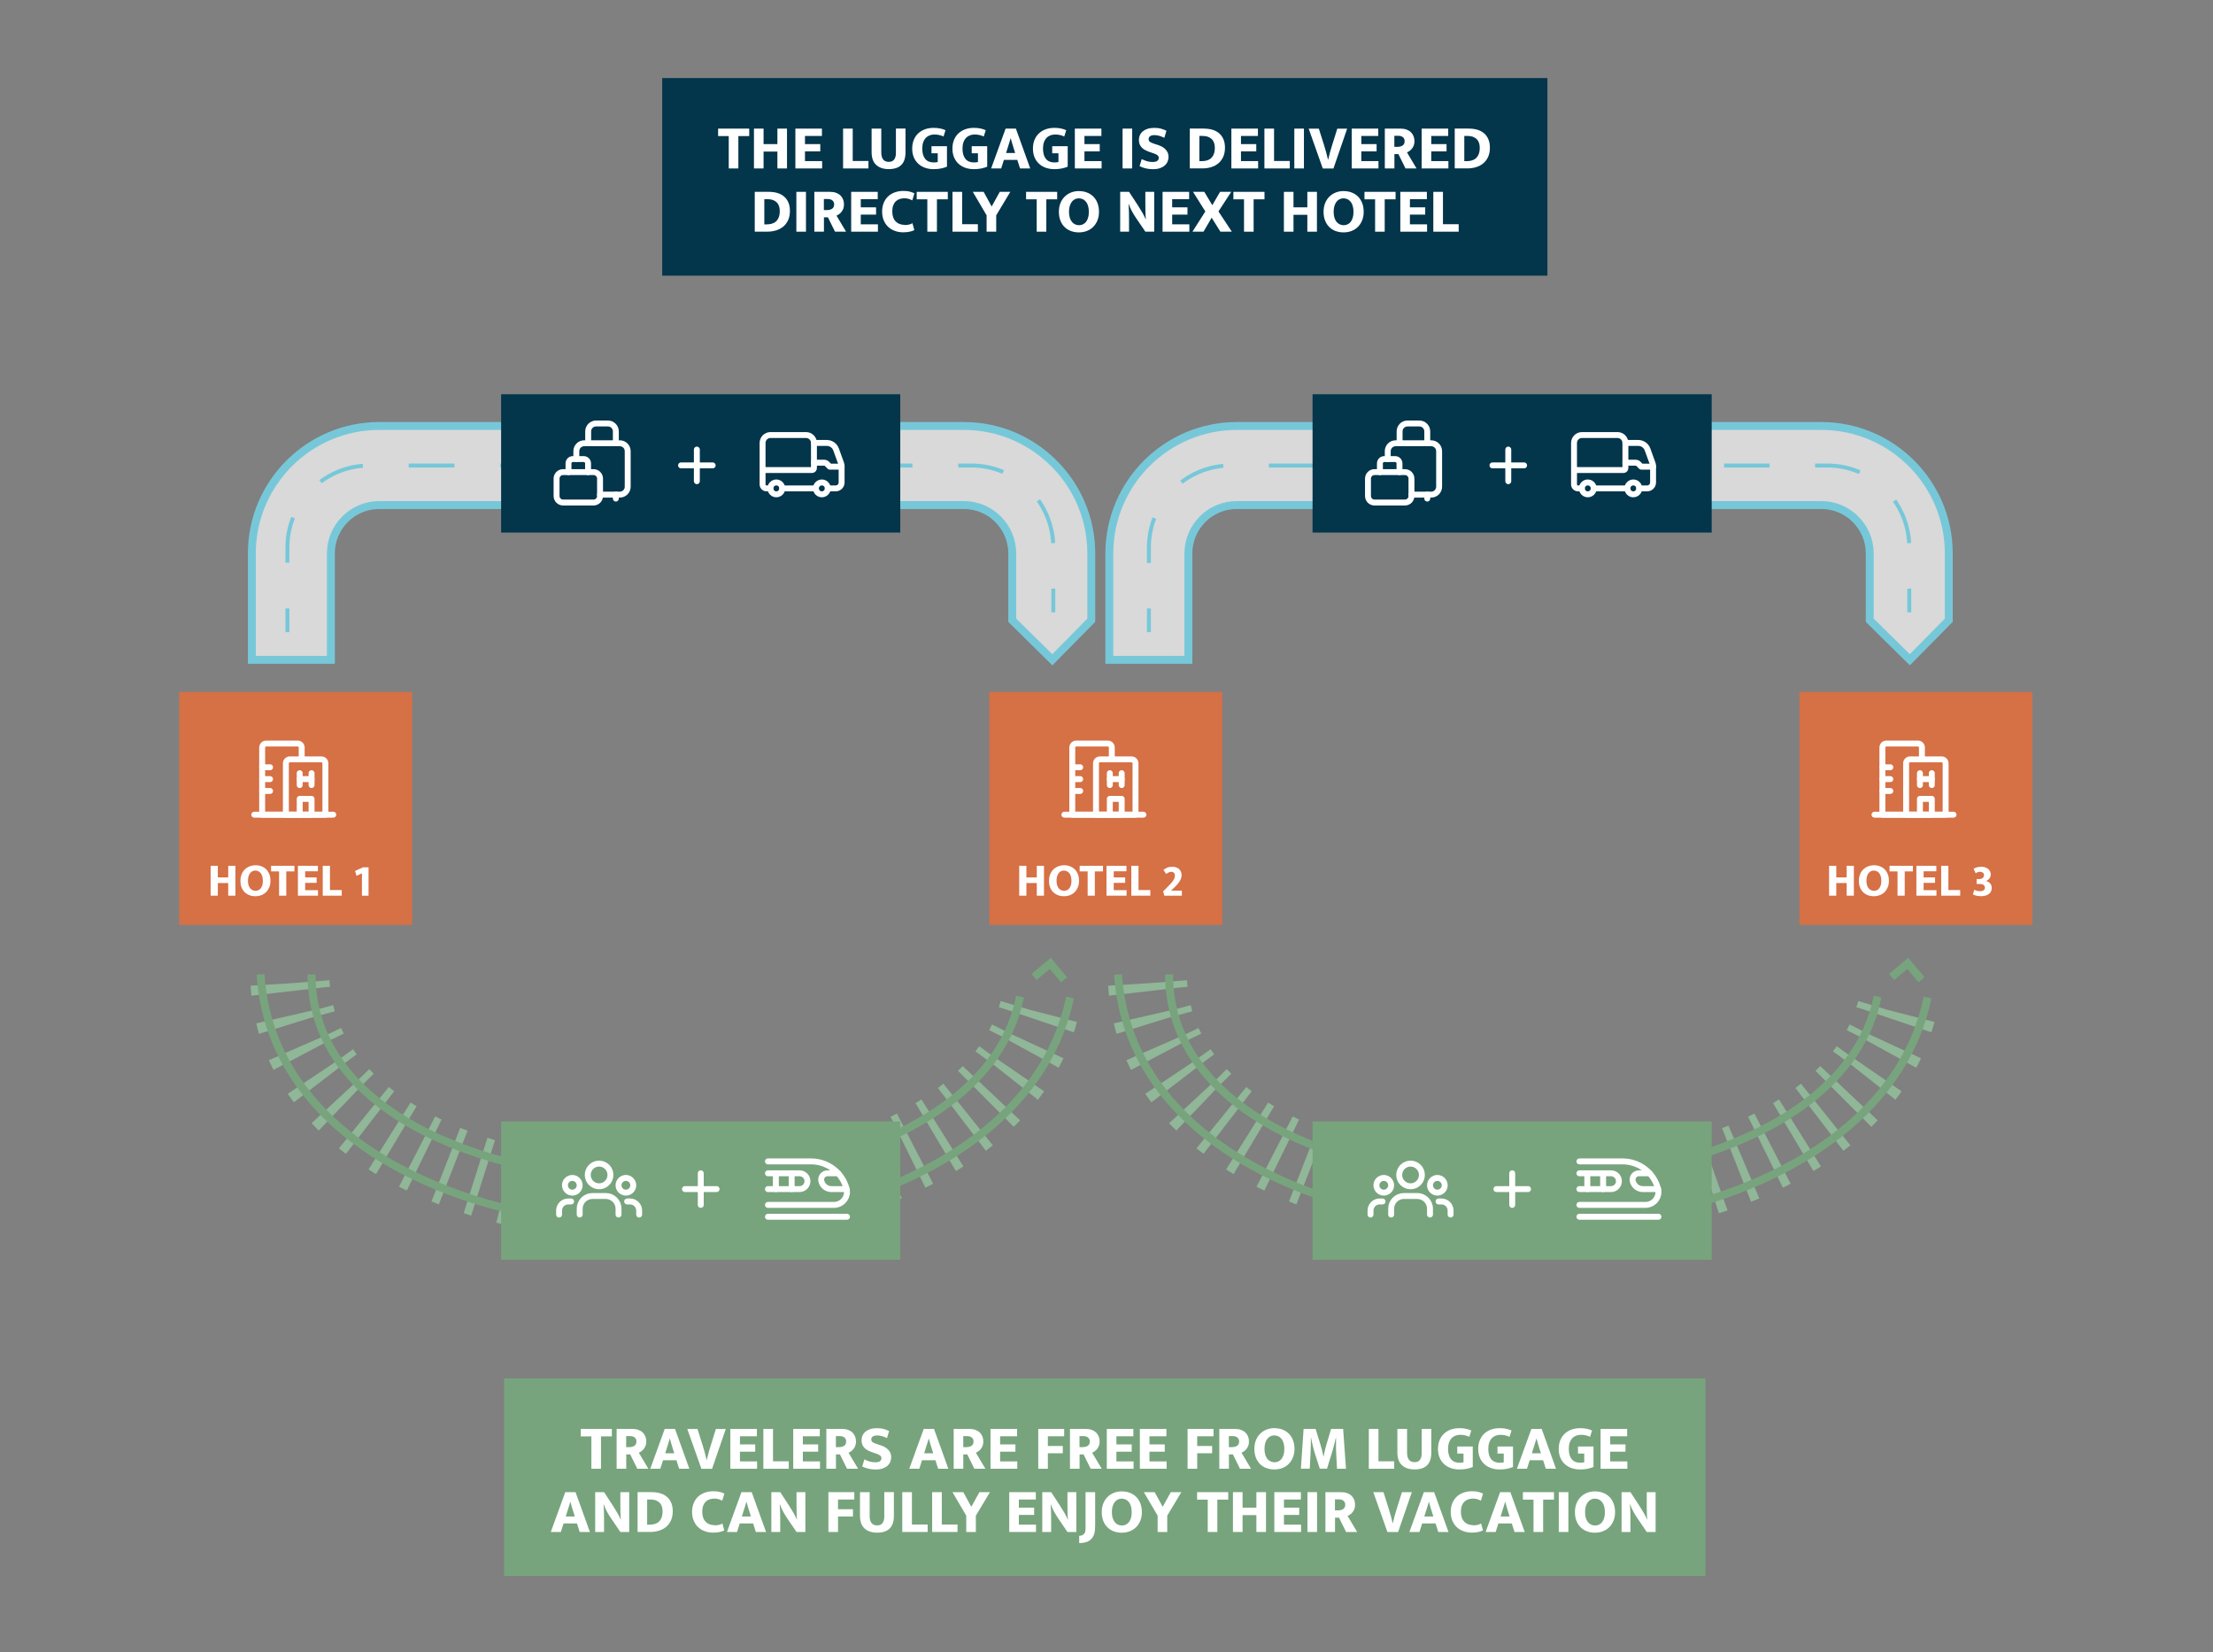 <svg xmlns="http://www.w3.org/2000/svg" id="Livello_1" viewBox="0 0 560 418"><rect x="0" y="0" width="560" height="418" fill="#808080" stroke="none"/><defs><style> .cls-1 { stroke-dasharray: 11.52 11.52; } .cls-1, .cls-2, .cls-3, .cls-4, .cls-5, .cls-6 { fill: none; } .cls-1, .cls-2, .cls-3, .cls-5, .cls-7, .cls-6 { stroke-miterlimit: 10; } .cls-1, .cls-2, .cls-7, .cls-6 { stroke: #76c8d9; } .cls-2 { stroke-dasharray: 11.59 11.59; } .cls-8 { fill: #d67045; } .cls-9 { fill: #77a47d; } .cls-10 { fill: #03354b; } .cls-3 { stroke: #90b797; stroke-dasharray: 2 6; stroke-width: 20px; } .cls-4 { stroke: #fff; stroke-linecap: round; stroke-linejoin: round; stroke-width: 1.5px; } .cls-11 { fill: #fff; } .cls-5 { stroke: #77a47d; } .cls-5, .cls-7 { stroke-width: 2px; } .cls-7 { fill: #d9d9d9; } </style></defs><path class="cls-7" d="M243.89,107.78H95.98c-17.78,0-32.25,14.47-32.25,32.25v26.92h20v-26.92c0-6.76,5.5-12.25,12.25-12.25h147.92c6.75,0,12.25,5.5,12.25,12.25v16.9l10.14,10,9.86-10v-16.9c0-17.78-14.47-32.25-32.25-32.25Z"></path><g><line class="cls-6" x1="72.73" y1="159.95" x2="72.73" y2="153.95"></line><path class="cls-2" d="M72.73,142.37v-3.82c0-11.47,9.3-20.77,20.77-20.77h152.27c11.47,0,20.77,9.3,20.77,20.77v4.59"></path><line class="cls-6" x1="266.54" y1="148.93" x2="266.54" y2="154.93"></line></g><rect class="cls-10" x="167.57" y="19.75" width="224" height="50"></rect><rect class="cls-9" x="127.57" y="348.75" width="304" height="50"></rect><path class="cls-7" d="M460.89,107.78h-147.92c-17.78,0-32.25,14.47-32.25,32.25v26.92h20v-26.92c0-6.76,5.5-12.25,12.25-12.25h147.92c6.75,0,12.25,5.5,12.25,12.25v16.9l10.14,10,9.86-10v-16.9c0-17.78-14.47-32.25-32.25-32.25Z"></path><g><polyline class="cls-5" points="486.25 247.9 482.77 243.75 478.67 247.19"></polyline><path class="cls-3" d="M290.4,248.79c4.35,72.29,173.55,74.21,189.83,5.76"></path><path class="cls-5" d="M475.11,252.15c-12.49,64.06-179.27,62.2-179.27-5.6"></path><path class="cls-5" d="M282.93,246.55c5.38,83.36,188.41,85.29,204.84,5.82"></path></g><g><polyline class="cls-5" points="269.25 247.9 265.77 243.75 261.67 247.19"></polyline><path class="cls-3" d="M73.4,248.79c4.35,72.29,173.55,74.21,189.83,5.76"></path><path class="cls-5" d="M258.11,252.15c-12.49,64.06-179.27,62.2-179.27-5.6"></path><path class="cls-5" d="M65.93,246.55c5.38,83.36,188.41,85.29,204.84,5.82"></path></g><g><path class="cls-11" d="M189.59,32.54v1.89h-2.75v8.19h-2.43v-8.19h-2.69v-1.89h7.87Z"></path><path class="cls-11" d="M190.79,42.62v-10.08h2.43v3.92h3.5v-3.92h2.43v10.08h-2.43v-4.27h-3.5v4.27h-2.43Z"></path><path class="cls-11" d="M201.27,32.54h6.72v1.86h-4.29v2.06h3.87v1.84h-3.87v2.46h4.34v1.86h-6.77v-10.08Z"></path><path class="cls-11" d="M213.35,32.54h2.43v8.19h3.98v1.89h-6.42v-10.08Z"></path><path class="cls-11" d="M220.58,32.54h2.43v6.03c0,.76.15,1.34.46,1.76s.79.62,1.44.62,1.1-.21,1.38-.62c.28-.41.42-.94.42-1.58v-6.22h2.43v6.02c0,2.83-1.41,4.24-4.24,4.24-1.34,0-2.4-.35-3.18-1.06s-1.16-1.79-1.16-3.26v-5.94Z"></path><path class="cls-11" d="M236.24,32.35c.64,0,1.21.05,1.7.16s.94.25,1.32.43l-.5,1.6c-.36-.18-.74-.31-1.14-.39-.4-.08-.79-.12-1.16-.12-.43,0-.83.07-1.2.21-.37.14-.7.35-.98.65-.28.29-.5.66-.66,1.11s-.24.98-.24,1.6c0,1.13.25,2,.74,2.6s1.21.9,2.14.9c.22,0,.43,0,.61-.03.18-.02.32-.05.42-.1v-2.19h-1.58v-1.79h3.92v5.18c-.42.18-.91.33-1.47.45s-1.2.18-1.9.18c-.77,0-1.48-.11-2.14-.34-.66-.22-1.23-.56-1.72-1s-.88-.99-1.15-1.63c-.28-.65-.42-1.39-.42-2.23s.14-1.59.42-2.25c.28-.66.66-1.21,1.15-1.65s1.06-.78,1.72-1.01c.66-.23,1.37-.34,2.14-.34Z"></path><path class="cls-11" d="M246.42,32.35c.64,0,1.21.05,1.7.16s.94.25,1.32.43l-.5,1.6c-.36-.18-.74-.31-1.14-.39-.4-.08-.79-.12-1.16-.12-.43,0-.83.07-1.2.21-.37.14-.7.35-.98.65-.28.29-.5.66-.66,1.11s-.24.98-.24,1.6c0,1.13.25,2,.74,2.6s1.21.9,2.14.9c.22,0,.43,0,.61-.03.18-.02.32-.05.42-.1v-2.19h-1.58v-1.79h3.92v5.18c-.42.18-.91.33-1.47.45s-1.2.18-1.9.18c-.77,0-1.48-.11-2.14-.34-.66-.22-1.23-.56-1.72-1s-.88-.99-1.15-1.63c-.28-.65-.42-1.39-.42-2.23s.14-1.59.42-2.25c.28-.66.66-1.21,1.15-1.65s1.06-.78,1.72-1.01c.66-.23,1.37-.34,2.14-.34Z"></path><path class="cls-11" d="M254.48,32.54h2.59l3.63,10.08h-2.58l-.69-2.16h-3.39l-.69,2.16h-2.54l3.66-10.08ZM254.58,38.7h2.3l-.38-1.22c-.13-.39-.26-.82-.39-1.26s-.25-.86-.34-1.23h-.03c-.11.37-.23.78-.37,1.22s-.27.86-.4,1.28l-.38,1.22Z"></path><path class="cls-11" d="M266.79,32.35c.64,0,1.21.05,1.7.16s.94.25,1.32.43l-.5,1.6c-.36-.18-.74-.31-1.14-.39-.4-.08-.79-.12-1.16-.12-.43,0-.83.07-1.2.21-.37.14-.7.35-.98.65-.28.29-.5.66-.66,1.11s-.24.98-.24,1.6c0,1.13.25,2,.74,2.6s1.21.9,2.14.9c.22,0,.43,0,.61-.03.18-.02.32-.05.42-.1v-2.19h-1.58v-1.79h3.92v5.18c-.42.18-.91.33-1.47.45s-1.2.18-1.9.18c-.77,0-1.48-.11-2.14-.34-.66-.22-1.23-.56-1.72-1s-.88-.99-1.15-1.63c-.28-.65-.42-1.39-.42-2.23s.14-1.59.42-2.25c.28-.66.66-1.21,1.15-1.65s1.06-.78,1.72-1.01c.66-.23,1.37-.34,2.14-.34Z"></path><path class="cls-11" d="M271.99,32.54h6.72v1.86h-4.29v2.06h3.87v1.84h-3.87v2.46h4.34v1.86h-6.77v-10.08Z"></path><path class="cls-11" d="M286.5,32.54v10.08h-2.43v-10.08h2.43Z"></path><path class="cls-11" d="M292.02,32.35c.7,0,1.31.07,1.82.22.51.14.95.32,1.33.52l-.54,1.78c-.42-.21-.83-.38-1.26-.5-.42-.12-.82-.18-1.21-.18-.49,0-.86.09-1.12.27-.26.18-.38.42-.38.72,0,.34.12.59.37.74.25.15.62.32,1.14.49l.94.3c.37.13.72.29,1.04.47.32.19.59.4.82.65.23.25.41.52.54.83.13.31.19.65.19,1.01,0,.43-.08.83-.24,1.21s-.4.71-.73,1-.74.51-1.23.68-1.08.25-1.75.25c-.63,0-1.23-.07-1.8-.2-.57-.13-1.1-.32-1.58-.57l.54-1.78c.46.22.91.4,1.34.53s.9.19,1.38.19c.57,0,.97-.09,1.22-.28.25-.19.38-.44.38-.76,0-.11-.02-.21-.06-.32-.04-.11-.13-.21-.25-.32-.12-.11-.29-.21-.51-.31-.22-.1-.5-.21-.84-.31l-.78-.27c-.37-.14-.72-.29-1.04-.46-.32-.17-.59-.37-.82-.61s-.41-.51-.54-.82-.19-.68-.19-1.1.08-.84.25-1.22c.17-.37.41-.7.74-.97.33-.27.73-.49,1.2-.64s1.02-.23,1.64-.23Z"></path><path class="cls-11" d="M304.68,32.54c.8,0,1.53.1,2.18.3.65.2,1.21.51,1.67.91s.82.91,1.07,1.51c.25.6.38,1.3.38,2.1,0,.9-.15,1.67-.45,2.33-.3.66-.71,1.2-1.22,1.63-.52.43-1.12.75-1.82.97-.69.21-1.43.32-2.21.32h-3.2v-10.08h3.6ZM303.51,40.77h.62c.43,0,.84-.05,1.24-.16.4-.11.75-.29,1.05-.55.3-.26.54-.61.72-1.05.18-.44.27-.98.27-1.63,0-.97-.27-1.71-.82-2.22s-1.28-.76-2.21-.76h-.88v6.37Z"></path><path class="cls-11" d="M311.6,32.54h6.72v1.86h-4.29v2.06h3.87v1.84h-3.87v2.46h4.34v1.86h-6.77v-10.08Z"></path><path class="cls-11" d="M319.97,32.54h2.43v8.19h3.98v1.89h-6.42v-10.08Z"></path><path class="cls-11" d="M329.96,32.54v10.08h-2.43v-10.08h2.43Z"></path><path class="cls-11" d="M333.73,32.54l1.33,4.21c.16.51.33,1.08.51,1.72.18.63.34,1.27.48,1.91h.05c.14-.64.3-1.27.47-1.9.18-.63.35-1.21.52-1.74l1.31-4.19h2.5l-3.47,10.08h-2.7l-3.57-10.08h2.58Z"></path><path class="cls-11" d="M342.05,32.54h6.72v1.86h-4.29v2.06h3.87v1.84h-3.87v2.46h4.34v1.86h-6.77v-10.08Z"></path><path class="cls-11" d="M350.42,32.54h4c.58,0,1.09.08,1.53.25s.81.39,1.1.68c.29.29.51.62.66,1.01.15.38.22.79.22,1.23s-.06.78-.18,1.1c-.12.31-.28.59-.47.82s-.4.43-.62.58-.43.27-.62.35l2.42,4.06h-2.8l-1.79-3.63h-1.01v3.63h-2.43v-10.08ZM352.85,37.15h.74c.55,0,1-.11,1.34-.34.34-.22.51-.59.51-1.09,0-.42-.14-.75-.42-.99-.28-.25-.68-.37-1.2-.37h-.98v2.78Z"></path><path class="cls-11" d="M359.75,32.54h6.72v1.86h-4.29v2.06h3.87v1.84h-3.87v2.46h4.34v1.86h-6.77v-10.08Z"></path><path class="cls-11" d="M371.72,32.54c.8,0,1.53.1,2.18.3.65.2,1.21.51,1.67.91s.82.91,1.07,1.51c.25.6.38,1.3.38,2.1,0,.9-.15,1.67-.45,2.33-.3.66-.71,1.2-1.22,1.63-.52.43-1.12.75-1.82.97-.69.21-1.43.32-2.21.32h-3.2v-10.08h3.6ZM370.55,40.77h.62c.43,0,.84-.05,1.24-.16.4-.11.75-.29,1.05-.55.3-.26.54-.61.72-1.05.18-.44.27-.98.27-1.63,0-.97-.27-1.71-.82-2.22s-1.28-.76-2.21-.76h-.88v6.37Z"></path><path class="cls-11" d="M194.59,48.54c.8,0,1.53.1,2.18.3.65.2,1.21.51,1.67.91s.82.91,1.07,1.51c.25.6.38,1.3.38,2.1,0,.9-.15,1.67-.45,2.33-.3.66-.71,1.2-1.22,1.63-.52.43-1.12.75-1.82.97-.69.21-1.43.32-2.21.32h-3.2v-10.08h3.6ZM193.42,56.77h.62c.43,0,.84-.05,1.24-.16.4-.11.75-.29,1.05-.55.3-.26.54-.61.72-1.05.18-.44.27-.98.27-1.63,0-.97-.27-1.71-.82-2.22s-1.28-.76-2.21-.76h-.88v6.37Z"></path><path class="cls-11" d="M203.95,48.54v10.08h-2.43v-10.08h2.43Z"></path><path class="cls-11" d="M206.06,48.54h4c.58,0,1.09.08,1.53.25s.81.39,1.1.68c.29.29.51.62.66,1.01.15.38.22.79.22,1.23s-.06.78-.18,1.1c-.12.31-.28.59-.47.82s-.4.43-.62.58-.43.27-.62.35l2.42,4.06h-2.8l-1.79-3.63h-1.01v3.63h-2.43v-10.08ZM208.49,53.15h.74c.55,0,1-.11,1.34-.34.34-.22.51-.59.51-1.09,0-.42-.14-.75-.42-.99-.28-.25-.68-.37-1.2-.37h-.98v2.78Z"></path><path class="cls-11" d="M215.39,48.54h6.72v1.86h-4.29v2.06h3.87v1.84h-3.87v2.46h4.34v1.86h-6.77v-10.08Z"></path><path class="cls-11" d="M228.84,56.94c.48,0,.89-.04,1.22-.13.33-.08.61-.2.83-.34l.48,1.74c-.21.13-.56.26-1.03.38s-1.06.19-1.75.19c-.79,0-1.51-.12-2.18-.37s-1.23-.59-1.7-1.05c-.47-.45-.83-1-1.1-1.65-.26-.64-.39-1.37-.39-2.17s.12-1.49.38-2.14c.25-.65.61-1.19,1.07-1.65.46-.45,1.03-.81,1.7-1.06.67-.25,1.42-.38,2.25-.38.7,0,1.28.07,1.72.2.44.13.79.27,1.05.41l-.54,1.78c-.25-.14-.54-.26-.87-.37-.34-.11-.71-.16-1.11-.16-.43,0-.83.06-1.2.18-.37.12-.7.32-.98.58-.28.27-.5.61-.66,1.03-.16.42-.24.94-.24,1.54,0,.57.08,1.06.23,1.49.15.43.37.78.65,1.06.28.28.6.49.97.63.37.14.77.21,1.21.21Z"></path><path class="cls-11" d="M239.84,48.54v1.89h-2.75v8.19h-2.43v-8.19h-2.69v-1.89h7.87Z"></path><path class="cls-11" d="M241.04,48.54h2.43v8.19h3.98v1.89h-6.42v-10.08Z"></path><path class="cls-11" d="M248.91,48.54l2.03,3.71,2.05-3.71h2.67l-3.57,5.94v4.14h-2.43v-4.14l-3.49-5.94h2.74Z"></path><path class="cls-11" d="M267.52,48.54v1.89h-2.75v8.19h-2.43v-8.19h-2.69v-1.89h7.87Z"></path><path class="cls-11" d="M273.05,48.35c.73,0,1.4.12,2.02.36.62.24,1.15.58,1.6,1.03.45.45.8,1,1.05,1.65.25.65.38,1.39.38,2.21s-.13,1.52-.39,2.16c-.26.64-.62,1.19-1.07,1.64-.45.45-.99.8-1.62,1.04-.62.24-1.3.36-2.02.36s-1.4-.12-2.02-.35c-.62-.24-1.15-.57-1.6-1.02-.45-.44-.8-.99-1.05-1.63-.25-.65-.38-1.38-.38-2.2s.13-1.52.38-2.17.61-1.2,1.07-1.66,1-.81,1.62-1.06c.62-.25,1.3-.37,2.02-.37ZM270.51,53.6c0,.57.07,1.06.2,1.49.13.43.32.78.55,1.06s.5.49.81.62c.3.14.63.21.98.21s.66-.07.97-.21c.3-.14.57-.35.79-.62.22-.28.4-.63.53-1.06s.19-.92.19-1.49-.07-1.1-.2-1.53c-.13-.43-.32-.79-.55-1.06-.24-.28-.5-.49-.81-.62s-.63-.21-.98-.21-.66.07-.97.22c-.3.14-.57.36-.79.65-.22.29-.4.65-.53,1.07-.13.43-.19.92-.19,1.49Z"></path><path class="cls-11" d="M283.47,48.54h2.24l2.21,3.38c.39.61.78,1.23,1.14,1.86.37.63.65,1.21.86,1.72h.03c-.05-.64-.09-1.28-.1-1.93-.01-.65-.02-1.29-.02-1.93v-3.1h2.24v10.08h-2.24l-2.34-3.44c-.38-.57-.74-1.14-1.06-1.73-.32-.59-.59-1.21-.82-1.86h-.03c.05.67.09,1.32.1,1.94,0,.62.02,1.25.02,1.89v3.2h-2.24v-10.08Z"></path><path class="cls-11" d="M294.19,48.54h6.72v1.86h-4.29v2.06h3.87v1.84h-3.87v2.46h4.34v1.86h-6.77v-10.08Z"></path><path class="cls-11" d="M304.75,48.54l2.02,3.38,1.97-3.38h2.82l-3.23,4.96,3.39,5.12h-2.9l-2.21-3.54-2.06,3.54h-2.8l3.26-5.12-3.12-4.96h2.86Z"></path><path class="cls-11" d="M319.98,48.54v1.89h-2.75v8.19h-2.43v-8.19h-2.69v-1.89h7.87Z"></path><path class="cls-11" d="M324.89,58.62v-10.08h2.43v3.92h3.5v-3.92h2.43v10.08h-2.43v-4.27h-3.5v4.27h-2.43Z"></path><path class="cls-11" d="M340.03,48.35c.73,0,1.4.12,2.02.36.62.24,1.15.58,1.6,1.03.45.45.8,1,1.05,1.65.25.65.38,1.39.38,2.21s-.13,1.52-.39,2.16c-.26.64-.62,1.19-1.07,1.64-.45.45-.99.8-1.62,1.04-.62.24-1.3.36-2.02.36s-1.4-.12-2.02-.35c-.62-.24-1.15-.57-1.6-1.02-.45-.44-.8-.99-1.05-1.63-.25-.65-.38-1.38-.38-2.2s.13-1.52.38-2.17.61-1.2,1.07-1.66,1-.81,1.62-1.06c.62-.25,1.3-.37,2.02-.37ZM337.48,53.6c0,.57.07,1.06.2,1.49.13.43.32.78.55,1.06s.5.49.81.62c.3.14.63.21.98.21s.66-.07.97-.21c.3-.14.57-.35.79-.62.22-.28.4-.63.53-1.06s.19-.92.19-1.49-.07-1.1-.2-1.53c-.13-.43-.32-.79-.55-1.06-.24-.28-.5-.49-.81-.62s-.63-.21-.98-.21-.66.07-.97.22c-.3.14-.57.36-.79.65-.22.29-.4.65-.53,1.07-.13.43-.19.92-.19,1.49Z"></path><path class="cls-11" d="M353.15,48.54v1.89h-2.75v8.19h-2.43v-8.19h-2.69v-1.89h7.87Z"></path><path class="cls-11" d="M354.35,48.54h6.72v1.86h-4.29v2.06h3.87v1.84h-3.87v2.46h4.34v1.86h-6.77v-10.08Z"></path><path class="cls-11" d="M362.71,48.54h2.43v8.19h3.98v1.89h-6.42v-10.08Z"></path></g><g><path class="cls-11" d="M154.83,361.54v1.89h-2.75v8.19h-2.43v-8.19h-2.69v-1.89h7.87Z"></path><path class="cls-11" d="M156.03,361.54h4c.58,0,1.09.08,1.53.25s.81.39,1.1.68c.29.29.51.62.66,1.01.15.38.22.79.22,1.23s-.06.78-.18,1.1c-.12.31-.28.59-.47.82s-.4.43-.62.58-.43.27-.62.35l2.42,4.06h-2.8l-1.79-3.63h-1.01v3.63h-2.43v-10.08ZM158.46,366.15h.74c.55,0,1-.11,1.34-.34.34-.22.51-.59.51-1.09,0-.42-.14-.75-.42-.99-.28-.25-.68-.37-1.2-.37h-.98v2.78Z"></path><path class="cls-11" d="M168.22,361.54h2.59l3.63,10.08h-2.58l-.69-2.16h-3.39l-.69,2.16h-2.54l3.66-10.08ZM168.32,367.7h2.3l-.38-1.22c-.13-.39-.26-.82-.39-1.26s-.25-.86-.34-1.23h-.03c-.11.37-.23.78-.37,1.22s-.27.86-.4,1.28l-.38,1.22Z"></path><path class="cls-11" d="M176.49,361.54l1.33,4.21c.16.51.33,1.08.51,1.72.18.63.34,1.27.48,1.91h.05c.14-.64.3-1.27.47-1.9.18-.63.35-1.21.52-1.74l1.31-4.19h2.5l-3.47,10.08h-2.7l-3.57-10.08h2.58Z"></path><path class="cls-11" d="M184.81,361.54h6.72v1.86h-4.29v2.06h3.87v1.84h-3.87v2.46h4.34v1.86h-6.77v-10.08Z"></path><path class="cls-11" d="M193.18,361.54h2.43v8.19h3.98v1.89h-6.42v-10.08Z"></path><path class="cls-11" d="M200.73,361.54h6.72v1.86h-4.29v2.06h3.87v1.84h-3.87v2.46h4.34v1.86h-6.77v-10.08Z"></path><path class="cls-11" d="M209.1,361.54h4c.58,0,1.09.08,1.53.25s.81.39,1.1.68c.29.29.51.62.66,1.01.15.38.22.79.22,1.23s-.06.78-.18,1.1c-.12.31-.28.59-.47.82s-.4.43-.62.58-.43.27-.62.35l2.42,4.06h-2.8l-1.79-3.63h-1.01v3.63h-2.43v-10.08ZM211.53,366.15h.74c.55,0,1-.11,1.34-.34.34-.22.51-.59.51-1.09,0-.42-.14-.75-.42-.99-.28-.25-.68-.37-1.2-.37h-.98v2.78Z"></path><path class="cls-11" d="M221.84,361.35c.7,0,1.31.07,1.82.22.51.14.95.32,1.33.52l-.54,1.78c-.42-.21-.83-.38-1.26-.5-.42-.12-.82-.18-1.21-.18-.49,0-.86.09-1.12.27-.26.18-.38.42-.38.72,0,.34.12.59.37.74.25.15.62.32,1.14.49l.94.3c.37.13.72.29,1.04.47.32.19.59.4.82.65.23.25.41.52.54.83.13.31.19.65.19,1.01,0,.43-.08.83-.24,1.21s-.4.71-.73,1-.74.51-1.23.68-1.08.25-1.75.25c-.63,0-1.23-.07-1.8-.2-.57-.13-1.1-.32-1.58-.57l.54-1.78c.46.22.91.4,1.34.53s.9.19,1.38.19c.57,0,.97-.09,1.22-.28.25-.19.38-.44.38-.76,0-.11-.02-.21-.06-.32-.04-.11-.13-.21-.25-.32-.12-.11-.29-.21-.51-.31-.22-.1-.5-.21-.84-.31l-.78-.27c-.37-.14-.72-.29-1.04-.46-.32-.17-.59-.37-.82-.61s-.41-.51-.54-.82-.19-.68-.19-1.1.08-.84.25-1.22c.17-.37.41-.7.74-.97.33-.27.73-.49,1.2-.64s1.02-.23,1.64-.23Z"></path><path class="cls-11" d="M233.76,361.54h2.59l3.63,10.08h-2.58l-.69-2.16h-3.39l-.69,2.16h-2.54l3.66-10.08ZM233.85,367.7h2.3l-.38-1.22c-.13-.39-.26-.82-.39-1.26s-.25-.86-.34-1.23h-.03c-.11.37-.23.78-.37,1.22s-.27.86-.4,1.28l-.38,1.22Z"></path><path class="cls-11" d="M241.32,361.54h4c.58,0,1.09.08,1.53.25s.81.39,1.1.68c.29.29.51.62.66,1.01.15.38.22.79.22,1.23s-.06.78-.18,1.1c-.12.31-.28.59-.47.82s-.4.43-.62.58-.43.27-.62.35l2.42,4.06h-2.8l-1.79-3.63h-1.01v3.63h-2.43v-10.08ZM243.76,366.15h.74c.55,0,1-.11,1.34-.34.34-.22.51-.59.51-1.09,0-.42-.14-.75-.42-.99-.28-.25-.68-.37-1.2-.37h-.98v2.78Z"></path><path class="cls-11" d="M250.65,361.54h6.72v1.86h-4.29v2.06h3.87v1.84h-3.87v2.46h4.34v1.86h-6.77v-10.08Z"></path><path class="cls-11" d="M269.29,361.54v1.86h-4.13v2.46h3.78v1.84h-3.78v3.92h-2.43v-10.08h6.56Z"></path><path class="cls-11" d="M270.75,361.54h4c.58,0,1.09.08,1.53.25s.81.39,1.1.68c.29.29.51.62.66,1.01.15.38.22.79.22,1.23s-.06.78-.18,1.1c-.12.31-.28.59-.47.82s-.4.43-.62.58-.43.27-.62.35l2.42,4.06h-2.8l-1.79-3.63h-1.01v3.63h-2.43v-10.08ZM273.18,366.15h.74c.55,0,1-.11,1.34-.34.34-.22.51-.59.51-1.09,0-.42-.14-.75-.42-.99-.28-.25-.68-.37-1.2-.37h-.98v2.78Z"></path><path class="cls-11" d="M280.08,361.54h6.72v1.86h-4.29v2.06h3.87v1.84h-3.87v2.46h4.34v1.86h-6.77v-10.08Z"></path><path class="cls-11" d="M288.44,361.54h6.72v1.86h-4.29v2.06h3.87v1.84h-3.87v2.46h4.34v1.86h-6.77v-10.08Z"></path><path class="cls-11" d="M307.08,361.54v1.86h-4.13v2.46h3.78v1.84h-3.78v3.92h-2.43v-10.08h6.56Z"></path><path class="cls-11" d="M308.54,361.54h4c.58,0,1.09.08,1.53.25s.81.39,1.1.68c.29.29.51.62.66,1.01.15.38.22.79.22,1.23s-.06.78-.18,1.1c-.12.31-.28.59-.47.82s-.4.43-.62.58-.43.27-.62.35l2.42,4.06h-2.8l-1.79-3.63h-1.01v3.63h-2.43v-10.08ZM310.97,366.15h.74c.55,0,1-.11,1.34-.34.34-.22.51-.59.51-1.09,0-.42-.14-.75-.42-.99-.28-.25-.68-.37-1.2-.37h-.98v2.78Z"></path><path class="cls-11" d="M322.52,361.35c.73,0,1.4.12,2.02.36.62.24,1.15.58,1.6,1.03.45.45.8,1,1.05,1.65.25.65.38,1.39.38,2.21s-.13,1.52-.39,2.16c-.26.64-.62,1.19-1.07,1.64-.45.45-.99.8-1.62,1.04-.62.24-1.3.36-2.02.36s-1.4-.12-2.02-.35c-.62-.24-1.15-.57-1.6-1.02-.45-.44-.8-.99-1.05-1.63-.25-.65-.38-1.38-.38-2.2s.13-1.52.38-2.17.61-1.2,1.07-1.66,1-.81,1.62-1.06c.62-.25,1.3-.37,2.02-.37ZM319.98,366.6c0,.57.07,1.06.2,1.49.13.43.32.78.55,1.06s.5.49.81.62c.3.14.63.21.98.21s.66-.07.97-.21c.3-.14.57-.35.79-.62.22-.28.4-.63.53-1.06s.19-.92.19-1.49-.07-1.1-.2-1.53c-.13-.43-.32-.79-.55-1.06-.24-.28-.5-.49-.81-.62s-.63-.21-.98-.21-.66.07-.97.22c-.3.14-.57.36-.79.65-.22.29-.4.65-.53,1.07-.13.43-.19.92-.19,1.49Z"></path><path class="cls-11" d="M329.88,361.54h3.04l1.09,3.54c.06.21.14.46.22.74.08.28.17.58.25.88.08.3.16.61.22.92s.12.6.17.86h.08c.04-.29.1-.6.18-.94s.16-.66.24-.98.16-.61.23-.87c.07-.27.13-.47.18-.62l1.06-3.54h3.04l.72,10.08h-2.27l-.18-3.41c-.02-.32-.04-.67-.05-1.05s-.02-.77-.02-1.16c0-.39,0-.78,0-1.17v-1.06h-.05c-.08.35-.16.71-.25,1.09-.09.37-.18.74-.28,1.11-.1.37-.19.73-.29,1.07s-.19.66-.29.95l-1.12,3.62h-1.82l-1.17-3.6c-.1-.3-.19-.62-.29-.97-.1-.35-.19-.7-.28-1.07-.09-.37-.18-.74-.26-1.11-.08-.37-.16-.74-.22-1.09h-.05c.01.34.01.71,0,1.11,0,.4-.01.8-.02,1.2s-.02.78-.04,1.15c-.02.37-.03.69-.04.97l-.18,3.41h-2.24l.69-10.08Z"></path><path class="cls-11" d="M346.39,361.54h2.43v8.19h3.98v1.89h-6.42v-10.08Z"></path><path class="cls-11" d="M353.63,361.54h2.43v6.03c0,.76.15,1.34.46,1.76s.79.62,1.44.62,1.1-.21,1.38-.62c.28-.41.42-.94.42-1.58v-6.22h2.43v6.02c0,2.83-1.41,4.24-4.24,4.24-1.34,0-2.4-.35-3.18-1.06s-1.16-1.79-1.16-3.26v-5.94Z"></path><path class="cls-11" d="M369.29,361.35c.64,0,1.21.05,1.7.16s.94.25,1.32.43l-.5,1.6c-.36-.18-.74-.31-1.14-.39-.4-.08-.79-.12-1.16-.12-.43,0-.83.07-1.2.21-.37.14-.7.35-.98.65-.28.29-.5.66-.66,1.11s-.24.98-.24,1.6c0,1.13.25,2,.74,2.6s1.21.9,2.14.9c.22,0,.43,0,.61-.03.18-.02.32-.05.42-.1v-2.19h-1.58v-1.79h3.92v5.18c-.42.18-.91.33-1.47.45s-1.2.18-1.9.18c-.77,0-1.48-.11-2.14-.34-.66-.22-1.23-.56-1.72-1s-.88-.99-1.15-1.63c-.28-.65-.42-1.39-.42-2.23s.14-1.59.42-2.25c.28-.66.66-1.21,1.15-1.65s1.06-.78,1.72-1.01c.66-.23,1.37-.34,2.14-.34Z"></path><path class="cls-11" d="M379.47,361.35c.64,0,1.21.05,1.7.16s.94.25,1.32.43l-.5,1.6c-.36-.18-.74-.31-1.14-.39-.4-.08-.79-.12-1.16-.12-.43,0-.83.07-1.2.21-.37.14-.7.35-.98.65-.28.29-.5.66-.66,1.11s-.24.98-.24,1.6c0,1.13.25,2,.74,2.6s1.21.9,2.14.9c.22,0,.43,0,.61-.03.18-.02.32-.05.42-.1v-2.19h-1.58v-1.79h3.92v5.18c-.42.18-.91.33-1.47.45s-1.2.18-1.9.18c-.77,0-1.48-.11-2.14-.34-.66-.22-1.23-.56-1.72-1s-.88-.99-1.15-1.63c-.28-.65-.42-1.39-.42-2.23s.14-1.59.42-2.25c.28-.66.66-1.21,1.15-1.65s1.06-.78,1.72-1.01c.66-.23,1.37-.34,2.14-.34Z"></path><path class="cls-11" d="M387.53,361.54h2.59l3.63,10.08h-2.58l-.69-2.16h-3.39l-.69,2.16h-2.54l3.66-10.08ZM387.63,367.7h2.3l-.38-1.22c-.13-.39-.26-.82-.39-1.26s-.25-.86-.34-1.23h-.03c-.11.37-.23.78-.37,1.22s-.27.86-.4,1.28l-.38,1.22Z"></path><path class="cls-11" d="M399.84,361.35c.64,0,1.21.05,1.7.16s.94.25,1.32.43l-.5,1.6c-.36-.18-.74-.31-1.14-.39-.4-.08-.79-.12-1.16-.12-.43,0-.83.07-1.2.21-.37.14-.7.35-.98.65-.28.29-.5.66-.66,1.11s-.24.98-.24,1.6c0,1.13.25,2,.74,2.6s1.21.9,2.14.9c.22,0,.43,0,.61-.03.18-.02.32-.05.42-.1v-2.19h-1.58v-1.79h3.92v5.18c-.42.18-.91.33-1.47.45s-1.2.18-1.9.18c-.77,0-1.48-.11-2.14-.34-.66-.22-1.23-.56-1.72-1s-.88-.99-1.15-1.63c-.28-.65-.42-1.39-.42-2.23s.14-1.59.42-2.25c.28-.66.66-1.21,1.15-1.65s1.06-.78,1.72-1.01c.66-.23,1.37-.34,2.14-.34Z"></path><path class="cls-11" d="M405.03,361.54h6.72v1.86h-4.29v2.06h3.87v1.84h-3.87v2.46h4.34v1.86h-6.77v-10.08Z"></path><path class="cls-11" d="M143.05,377.54h2.59l3.63,10.08h-2.58l-.69-2.16h-3.39l-.69,2.16h-2.54l3.66-10.08ZM143.15,383.7h2.3l-.38-1.22c-.13-.39-.26-.82-.39-1.26s-.25-.86-.34-1.23h-.03c-.11.37-.23.78-.37,1.22s-.27.86-.4,1.28l-.38,1.22Z"></path><path class="cls-11" d="M150.62,377.54h2.24l2.21,3.38c.39.61.78,1.23,1.14,1.86.37.63.65,1.21.86,1.72h.03c-.05-.64-.09-1.28-.1-1.93-.01-.65-.02-1.29-.02-1.93v-3.1h2.24v10.08h-2.24l-2.34-3.44c-.38-.57-.74-1.14-1.06-1.73-.32-.59-.59-1.21-.82-1.86h-.03c.05.67.09,1.32.1,1.94,0,.62.02,1.25.02,1.89v3.2h-2.24v-10.08Z"></path><path class="cls-11" d="M164.94,377.54c.8,0,1.53.1,2.18.3.65.2,1.21.51,1.67.91s.82.91,1.07,1.51c.25.6.38,1.3.38,2.1,0,.9-.15,1.67-.45,2.33-.3.66-.71,1.2-1.22,1.63-.52.43-1.12.75-1.82.97-.69.21-1.43.32-2.21.32h-3.2v-10.08h3.6ZM163.77,385.77h.62c.43,0,.84-.05,1.24-.16.4-.11.75-.29,1.05-.55.3-.26.54-.61.72-1.05.18-.44.27-.98.27-1.63,0-.97-.27-1.71-.82-2.22s-1.28-.76-2.21-.76h-.88v6.37Z"></path><path class="cls-11" d="M180.75,385.94c.48,0,.89-.04,1.22-.13.33-.08.61-.2.83-.34l.48,1.74c-.21.13-.56.26-1.03.38s-1.06.19-1.75.19c-.79,0-1.51-.12-2.18-.37s-1.23-.59-1.7-1.05c-.47-.45-.83-1-1.1-1.65-.26-.64-.39-1.37-.39-2.17s.12-1.49.38-2.14c.25-.65.61-1.19,1.07-1.65.46-.45,1.03-.81,1.7-1.06.67-.25,1.42-.38,2.25-.38.7,0,1.28.07,1.72.2.44.13.79.27,1.05.41l-.54,1.78c-.25-.14-.54-.26-.87-.37-.34-.11-.71-.16-1.11-.16-.43,0-.83.06-1.2.18-.37.12-.7.32-.98.58-.28.27-.5.61-.66,1.03-.16.42-.24.94-.24,1.54,0,.57.08,1.06.23,1.49.15.43.37.78.65,1.06.28.28.6.49.97.63.37.14.77.21,1.21.21Z"></path><path class="cls-11" d="M187.63,377.54h2.59l3.63,10.08h-2.58l-.69-2.16h-3.39l-.69,2.16h-2.54l3.66-10.08ZM187.72,383.7h2.3l-.38-1.22c-.13-.39-.26-.82-.39-1.26s-.25-.86-.34-1.23h-.03c-.11.37-.23.78-.37,1.22s-.27.86-.4,1.28l-.38,1.22Z"></path><path class="cls-11" d="M195.2,377.54h2.24l2.21,3.38c.39.61.78,1.23,1.14,1.86.37.63.65,1.21.86,1.72h.03c-.05-.64-.09-1.28-.1-1.93-.01-.65-.02-1.29-.02-1.93v-3.1h2.24v10.08h-2.24l-2.34-3.44c-.38-.57-.74-1.14-1.06-1.73-.32-.59-.59-1.21-.82-1.86h-.03c.05.67.09,1.32.1,1.94,0,.62.02,1.25.02,1.89v3.2h-2.24v-10.08Z"></path><path class="cls-11" d="M216.19,377.54v1.86h-4.13v2.46h3.78v1.84h-3.78v3.92h-2.43v-10.08h6.56Z"></path><path class="cls-11" d="M217.64,377.54h2.43v6.03c0,.76.15,1.34.46,1.76s.79.62,1.44.62,1.1-.21,1.38-.62c.28-.41.42-.94.42-1.58v-6.22h2.43v6.02c0,2.83-1.41,4.24-4.24,4.24-1.34,0-2.4-.35-3.18-1.06s-1.16-1.79-1.16-3.26v-5.94Z"></path><path class="cls-11" d="M228.33,377.54h2.43v8.19h3.98v1.89h-6.42v-10.08Z"></path><path class="cls-11" d="M235.89,377.54h2.43v8.19h3.98v1.89h-6.42v-10.08Z"></path><path class="cls-11" d="M243.76,377.54l2.03,3.71,2.05-3.71h2.67l-3.57,5.94v4.14h-2.43v-4.14l-3.49-5.94h2.74Z"></path><path class="cls-11" d="M255.39,377.54h6.72v1.86h-4.29v2.06h3.87v1.84h-3.87v2.46h4.34v1.86h-6.77v-10.08Z"></path><path class="cls-11" d="M263.76,377.54h2.24l2.21,3.38c.39.61.78,1.23,1.14,1.86.37.63.65,1.21.86,1.72h.03c-.05-.64-.09-1.28-.1-1.93-.01-.65-.02-1.29-.02-1.93v-3.1h2.24v10.08h-2.24l-2.34-3.44c-.38-.57-.74-1.14-1.06-1.73-.32-.59-.59-1.21-.82-1.86h-.03c.05.67.09,1.32.1,1.94,0,.62.02,1.25.02,1.89v3.2h-2.24v-10.08Z"></path><path class="cls-11" d="M277.13,377.54v8.24c0,.44-.01.83-.04,1.18s-.07.66-.14.94c-.07.28-.17.54-.29.78-.12.23-.28.45-.46.66-.37.41-.83.69-1.37.85-.54.16-1.12.24-1.74.24v-1.84c.27,0,.49-.04.68-.12.19-.08.34-.17.46-.28.19-.16.32-.37.38-.64.06-.27.09-.57.09-.91v-9.09h2.43Z"></path><path class="cls-11" d="M283.9,377.35c.73,0,1.4.12,2.02.36.62.24,1.15.58,1.6,1.03.45.45.8,1,1.05,1.65.25.65.38,1.39.38,2.21s-.13,1.52-.39,2.16c-.26.64-.62,1.19-1.07,1.64-.45.45-.99.8-1.62,1.04-.62.24-1.3.36-2.02.36s-1.4-.12-2.02-.35c-.62-.24-1.15-.57-1.6-1.02-.45-.44-.8-.99-1.05-1.63-.25-.65-.38-1.38-.38-2.2s.13-1.52.38-2.17.61-1.2,1.07-1.66,1-.81,1.62-1.06c.62-.25,1.3-.37,2.02-.37ZM281.36,382.6c0,.57.07,1.06.2,1.49.13.43.32.78.55,1.06s.5.49.81.62c.3.14.63.21.98.21s.66-.07.97-.21c.3-.14.57-.35.79-.62.22-.28.4-.63.53-1.06s.19-.92.19-1.49-.07-1.1-.2-1.53c-.13-.43-.32-.79-.55-1.06-.24-.28-.5-.49-.81-.62s-.63-.21-.98-.21-.66.07-.97.22c-.3.14-.57.36-.79.65-.22.29-.4.65-.53,1.07-.13.43-.19.92-.19,1.49Z"></path><path class="cls-11" d="M292.19,377.54l2.03,3.71,2.05-3.71h2.67l-3.57,5.94v4.14h-2.43v-4.14l-3.49-5.94h2.74Z"></path><path class="cls-11" d="M310.8,377.54v1.89h-2.75v8.19h-2.43v-8.19h-2.69v-1.89h7.87Z"></path><path class="cls-11" d="M312,387.62v-10.08h2.43v3.92h3.5v-3.92h2.43v10.08h-2.43v-4.27h-3.5v4.27h-2.43Z"></path><path class="cls-11" d="M322.47,377.54h6.72v1.86h-4.29v2.06h3.87v1.84h-3.87v2.46h4.34v1.86h-6.77v-10.08Z"></path><path class="cls-11" d="M333.28,377.54v10.08h-2.43v-10.08h2.43Z"></path><path class="cls-11" d="M335.39,377.54h4c.58,0,1.09.08,1.53.25s.81.39,1.1.68c.29.29.51.62.66,1.01.15.38.22.79.22,1.23s-.06.78-.18,1.1c-.12.31-.28.59-.47.82s-.4.43-.62.58-.43.27-.62.35l2.42,4.06h-2.8l-1.79-3.63h-1.01v3.63h-2.43v-10.08ZM337.82,382.15h.74c.55,0,1-.11,1.34-.34.34-.22.51-.59.51-1.09,0-.42-.14-.75-.42-.99-.28-.25-.68-.37-1.2-.37h-.98v2.78Z"></path><path class="cls-11" d="M350.09,377.54l1.33,4.21c.16.51.33,1.08.51,1.72.18.63.34,1.27.48,1.91h.05c.14-.64.3-1.27.47-1.9.18-.63.35-1.21.52-1.74l1.31-4.19h2.5l-3.47,10.08h-2.7l-3.57-10.08h2.58Z"></path><path class="cls-11" d="M360.32,377.54h2.59l3.63,10.08h-2.58l-.69-2.16h-3.39l-.69,2.16h-2.54l3.66-10.08ZM360.41,383.7h2.3l-.38-1.22c-.13-.39-.26-.82-.39-1.26s-.25-.86-.34-1.23h-.03c-.11.37-.23.78-.37,1.22s-.27.86-.4,1.28l-.38,1.22Z"></path><path class="cls-11" d="M372.73,385.94c.48,0,.89-.04,1.22-.13.33-.08.61-.2.83-.34l.48,1.74c-.21.13-.56.26-1.03.38s-1.06.19-1.75.19c-.79,0-1.51-.12-2.18-.37s-1.23-.59-1.7-1.05c-.47-.45-.83-1-1.1-1.65-.26-.64-.39-1.37-.39-2.17s.12-1.49.38-2.14c.25-.65.61-1.19,1.07-1.65.46-.45,1.03-.81,1.7-1.06.67-.25,1.42-.38,2.25-.38.7,0,1.28.07,1.72.2.44.13.79.27,1.05.41l-.54,1.78c-.25-.14-.54-.26-.87-.37-.34-.11-.71-.16-1.11-.16-.43,0-.83.06-1.2.18-.37.12-.7.32-.98.58-.28.27-.5.61-.66,1.03-.16.42-.24.94-.24,1.54,0,.57.08,1.06.23,1.49.15.43.37.78.65,1.06.28.28.6.49.97.63.37.14.77.21,1.21.21Z"></path><path class="cls-11" d="M379.61,377.54h2.59l3.63,10.08h-2.58l-.69-2.16h-3.39l-.69,2.16h-2.54l3.66-10.08ZM379.71,383.7h2.3l-.38-1.22c-.13-.39-.26-.82-.39-1.26s-.25-.86-.34-1.23h-.03c-.11.37-.23.78-.37,1.22s-.27.86-.4,1.28l-.38,1.22Z"></path><path class="cls-11" d="M393.24,377.54v1.89h-2.75v8.19h-2.43v-8.19h-2.69v-1.89h7.87Z"></path><path class="cls-11" d="M396.88,377.54v10.08h-2.43v-10.08h2.43Z"></path><path class="cls-11" d="M403.64,377.35c.73,0,1.4.12,2.02.36.62.24,1.15.58,1.6,1.03.45.45.8,1,1.05,1.65.25.65.38,1.39.38,2.21s-.13,1.52-.39,2.16c-.26.64-.62,1.19-1.07,1.64-.45.45-.99.8-1.62,1.04-.62.24-1.3.36-2.02.36s-1.4-.12-2.02-.35c-.62-.24-1.15-.57-1.6-1.02-.45-.44-.8-.99-1.05-1.63-.25-.65-.38-1.38-.38-2.2s.13-1.52.38-2.17.61-1.2,1.07-1.66,1-.81,1.62-1.06c.62-.25,1.3-.37,2.02-.37ZM401.1,382.6c0,.57.07,1.06.2,1.49.13.43.32.78.55,1.06s.5.49.81.62c.3.14.63.21.98.21s.66-.07.97-.21c.3-.14.57-.35.79-.62.22-.28.4-.63.53-1.06s.19-.92.19-1.49-.07-1.1-.2-1.53c-.13-.43-.32-.79-.55-1.06-.24-.28-.5-.49-.81-.62s-.63-.21-.98-.21-.66.07-.97.22c-.3.14-.57.36-.79.65-.22.29-.4.65-.53,1.07-.13.43-.19.92-.19,1.49Z"></path><path class="cls-11" d="M410.35,377.54h2.24l2.21,3.38c.39.61.78,1.23,1.14,1.86.37.63.65,1.21.86,1.72h.03c-.05-.64-.09-1.28-.1-1.93-.01-.65-.02-1.29-.02-1.93v-3.1h2.24v10.08h-2.24l-2.34-3.44c-.38-.57-.74-1.14-1.06-1.73-.32-.59-.59-1.21-.82-1.86h-.03c.05.67.09,1.32.1,1.94,0,.62.02,1.25.02,1.89v3.2h-2.24v-10.08Z"></path></g><rect class="cls-8" x="45.34" y="175.07" width="58.96" height="58.96"></rect><g><path class="cls-4" d="M73.34,192.13h8c.55,0,1,.45,1,1v13h-10v-13c0-.55.45-1,1-1Z"></path><rect class="cls-4" x="75.84" y="202.13" width="3" height="4"></rect><line class="cls-4" x1="75.84" y1="195.63" x2="75.84" y2="198.63"></line><line class="cls-4" x1="78.84" y1="195.63" x2="78.84" y2="198.63"></line><line class="cls-4" x1="75.84" y1="197.13" x2="78.84" y2="197.13"></line><path class="cls-4" d="M76.34,192.13v-3c0-.55-.45-1-1-1h-8c-.55,0-1,.45-1,1v17h10"></path><line class="cls-4" x1="84.34" y1="206.13" x2="64.34" y2="206.13"></line><line class="cls-4" x1="66.34" y1="194.13" x2="68.34" y2="194.13"></line><line class="cls-4" x1="66.34" y1="197.13" x2="68.34" y2="197.13"></line><line class="cls-4" x1="66.34" y1="200.13" x2="68.34" y2="200.13"></line></g><g><path class="cls-11" d="M53.3,226.62v-7.56h1.82v2.94h2.63v-2.94h1.82v7.56h-1.82v-3.2h-2.63v3.2h-1.82Z"></path><path class="cls-11" d="M64.66,218.92c.54,0,1.05.09,1.51.27.46.18.86.44,1.2.77s.6.75.79,1.24c.19.49.28,1.04.28,1.66s-.1,1.14-.29,1.62c-.2.48-.46.89-.8,1.23s-.74.6-1.21.78c-.47.18-.97.27-1.52.27s-1.05-.09-1.51-.26c-.46-.18-.86-.43-1.2-.76s-.6-.74-.79-1.22c-.19-.48-.28-1.03-.28-1.65s.1-1.14.29-1.63c.19-.48.46-.9.8-1.24.34-.34.75-.61,1.22-.79.47-.18.97-.28,1.52-.28ZM62.75,222.85c0,.42.05.8.15,1.12.1.32.24.58.41.79.18.21.38.36.61.47.23.1.47.16.74.16s.5-.05.73-.16c.23-.1.43-.26.59-.47.17-.21.3-.47.4-.79.1-.32.14-.69.14-1.12s-.05-.82-.15-1.15c-.1-.32-.24-.59-.41-.8s-.38-.36-.61-.47c-.23-.1-.47-.16-.74-.16s-.5.05-.73.16c-.23.11-.43.27-.59.49s-.3.48-.4.8c-.1.32-.14.69-.14,1.12Z"></path><path class="cls-11" d="M74.5,219.06v1.42h-2.06v6.14h-1.82v-6.14h-2.02v-1.42h5.9Z"></path><path class="cls-11" d="M75.4,219.06h5.04v1.39h-3.22v1.55h2.9v1.38h-2.9v1.85h3.25v1.39h-5.08v-7.56Z"></path><path class="cls-11" d="M81.67,219.06h1.82v6.14h2.99v1.42h-4.81v-7.56Z"></path><path class="cls-11" d="M91.84,219.45h1.42v7.18h-1.67v-5.68l-1.36.65-.38-1.24,1.99-.91Z"></path></g><rect class="cls-8" x="250.34" y="175.07" width="58.96" height="58.96"></rect><g><path class="cls-4" d="M278.34,192.13h8c.55,0,1,.45,1,1v13h-10v-13c0-.55.45-1,1-1Z"></path><rect class="cls-4" x="280.84" y="202.13" width="3" height="4"></rect><line class="cls-4" x1="280.84" y1="195.63" x2="280.84" y2="198.63"></line><line class="cls-4" x1="283.84" y1="195.63" x2="283.84" y2="198.63"></line><line class="cls-4" x1="280.84" y1="197.13" x2="283.84" y2="197.13"></line><path class="cls-4" d="M281.34,192.13v-3c0-.55-.45-1-1-1h-8c-.55,0-1,.45-1,1v17h10"></path><line class="cls-4" x1="289.34" y1="206.13" x2="269.34" y2="206.13"></line><line class="cls-4" x1="271.34" y1="194.13" x2="273.34" y2="194.13"></line><line class="cls-4" x1="271.34" y1="197.13" x2="273.34" y2="197.13"></line><line class="cls-4" x1="271.34" y1="200.13" x2="273.34" y2="200.13"></line></g><g><path class="cls-11" d="M257.91,226.62v-7.56h1.82v2.94h2.63v-2.94h1.82v7.56h-1.82v-3.2h-2.63v3.2h-1.82Z"></path><path class="cls-11" d="M269.27,218.92c.54,0,1.05.09,1.51.27.46.18.86.44,1.2.77s.6.75.79,1.24c.19.49.28,1.04.28,1.66s-.1,1.14-.29,1.62c-.2.48-.46.89-.8,1.23s-.74.6-1.21.78c-.47.18-.97.27-1.52.27s-1.05-.09-1.51-.26c-.46-.18-.86-.43-1.2-.76s-.6-.74-.79-1.22c-.19-.48-.28-1.03-.28-1.65s.1-1.14.29-1.63c.19-.48.46-.9.8-1.24.34-.34.75-.61,1.22-.79.47-.18.97-.28,1.52-.28ZM267.36,222.85c0,.42.05.8.15,1.12.1.32.24.58.41.79.18.21.38.36.61.47.23.1.47.16.74.16s.5-.05.73-.16c.23-.1.43-.26.59-.47.17-.21.3-.47.4-.79.1-.32.14-.69.14-1.12s-.05-.82-.15-1.15c-.1-.32-.24-.59-.41-.8s-.38-.36-.61-.47c-.23-.1-.47-.16-.74-.16s-.5.05-.73.16c-.23.11-.43.27-.59.49s-.3.48-.4.8c-.1.32-.14.69-.14,1.12Z"></path><path class="cls-11" d="M279.11,219.06v1.42h-2.06v6.14h-1.82v-6.14h-2.02v-1.42h5.9Z"></path><path class="cls-11" d="M280.01,219.06h5.04v1.39h-3.22v1.55h2.9v1.38h-2.9v1.85h3.25v1.39h-5.08v-7.56Z"></path><path class="cls-11" d="M286.28,219.06h1.82v6.14h2.99v1.42h-4.81v-7.56Z"></path><path class="cls-11" d="M296.46,220.58c-.45,0-.9.19-1.36.56l-.68-1.04c.28-.23.6-.42.95-.57.36-.15.8-.22,1.34-.22.35,0,.67.05.95.16.28.1.53.25.73.44.2.19.35.41.46.67.11.26.16.54.16.85,0,.48-.17.99-.5,1.53-.33.54-.82,1.11-1.47,1.71l-.72.68h2.75v1.28h-4.44l-.3-1.1,1.06-1.06c.37-.37.67-.69.92-.97.24-.28.44-.53.59-.76.15-.22.25-.43.31-.62.06-.19.09-.37.09-.56,0-.34-.08-.58-.25-.74-.16-.16-.36-.24-.59-.24Z"></path></g><rect class="cls-8" x="455.34" y="175.07" width="58.96" height="58.96"></rect><g><path class="cls-4" d="M483.34,192.13h8c.55,0,1,.45,1,1v13h-10v-13c0-.55.45-1,1-1Z"></path><rect class="cls-4" x="485.84" y="202.13" width="3" height="4"></rect><line class="cls-4" x1="485.84" y1="195.63" x2="485.84" y2="198.63"></line><line class="cls-4" x1="488.84" y1="195.63" x2="488.84" y2="198.63"></line><line class="cls-4" x1="485.84" y1="197.13" x2="488.84" y2="197.13"></line><path class="cls-4" d="M486.34,192.13v-3c0-.55-.45-1-1-1h-8c-.55,0-1,.45-1,1v17h10"></path><line class="cls-4" x1="494.34" y1="206.13" x2="474.34" y2="206.13"></line><line class="cls-4" x1="476.34" y1="194.13" x2="478.34" y2="194.13"></line><line class="cls-4" x1="476.34" y1="197.13" x2="478.34" y2="197.13"></line><line class="cls-4" x1="476.34" y1="200.13" x2="478.34" y2="200.13"></line></g><g><path class="cls-11" d="M462.85,226.62v-7.56h1.82v2.94h2.63v-2.94h1.82v7.56h-1.82v-3.2h-2.63v3.2h-1.82Z"></path><path class="cls-11" d="M474.21,218.92c.54,0,1.05.09,1.51.27.46.18.86.44,1.2.77s.6.75.79,1.24c.19.49.28,1.04.28,1.66s-.1,1.14-.29,1.62c-.2.48-.46.89-.8,1.23s-.74.6-1.21.78c-.47.18-.97.27-1.52.27s-1.05-.09-1.51-.26c-.46-.18-.86-.43-1.2-.76s-.6-.74-.79-1.22c-.19-.48-.28-1.03-.28-1.65s.1-1.14.29-1.63c.19-.48.46-.9.8-1.24.34-.34.75-.61,1.22-.79.47-.18.97-.28,1.52-.28ZM472.3,222.85c0,.42.05.8.15,1.12.1.32.24.58.41.79.18.21.38.36.61.47.23.1.47.16.74.16s.5-.05.73-.16c.23-.1.43-.26.59-.47.17-.21.3-.47.4-.79.1-.32.14-.69.14-1.12s-.05-.82-.15-1.15c-.1-.32-.24-.59-.41-.8s-.38-.36-.61-.47c-.23-.1-.47-.16-.74-.16s-.5.05-.73.16c-.23.11-.43.27-.59.49s-.3.48-.4.8c-.1.32-.14.69-.14,1.12Z"></path><path class="cls-11" d="M484.05,219.06v1.42h-2.06v6.14h-1.82v-6.14h-2.02v-1.42h5.9Z"></path><path class="cls-11" d="M484.95,219.06h5.04v1.39h-3.22v1.55h2.9v1.38h-2.9v1.85h3.25v1.39h-5.08v-7.56Z"></path><path class="cls-11" d="M491.22,219.06h1.82v6.14h2.99v1.42h-4.81v-7.56Z"></path><path class="cls-11" d="M499.43,219.82c.26-.17.54-.3.86-.38.32-.09.69-.13,1.12-.13.36,0,.68.05.97.15.29.1.53.24.74.41.2.17.36.38.47.61.11.24.17.49.17.75,0,.22-.03.42-.1.6-.06.18-.15.33-.26.47-.11.14-.24.26-.38.36-.15.1-.3.19-.46.26.43.09.78.29,1.05.6.27.31.4.68.4,1.12,0,.36-.07.67-.2.94-.14.26-.32.48-.56.65s-.53.3-.86.39c-.33.09-.69.13-1.09.13s-.79-.04-1.14-.12c-.35-.08-.66-.19-.92-.34l.36-1.16c.23.11.46.2.68.26.22.06.47.1.74.1.4,0,.71-.08.93-.24.22-.16.33-.38.33-.65s-.1-.51-.31-.68-.53-.26-.97-.26h-.82v-1.24h.58c.42,0,.73-.09.95-.26.22-.18.33-.42.33-.72s-.09-.51-.28-.65c-.19-.14-.42-.21-.69-.21-.38,0-.76.12-1.13.37l-.52-1.12Z"></path></g><g><line class="cls-6" x1="290.73" y1="159.95" x2="290.73" y2="153.95"></line><path class="cls-1" d="M290.73,142.43v-3.88c0-11.47,9.3-20.77,20.77-20.77h150.88c11.47,0,20.77,9.3,20.77,20.77v4.63"></path><line class="cls-6" x1="483.14" y1="148.93" x2="483.14" y2="154.93"></line></g><g><rect class="cls-9" x="332.14" y="283.75" width="101" height="35"></rect><g><g><path class="cls-4" d="M365.04,298.58c.73.73.73,1.91,0,2.63-.73.73-1.91.73-2.63,0-.73-.73-.73-1.91,0-2.63.73-.73,1.91-.73,2.63,0"></path><path class="cls-4" d="M358.97,295.25c1.12,1.12,1.12,2.94,0,4.06-1.12,1.12-2.94,1.12-4.06,0-1.12-1.12-1.12-2.94,0-4.06,1.12-1.12,2.94-1.12,4.06,0"></path><path class="cls-4" d="M351.48,298.58c.73.73.73,1.91,0,2.63-.73.73-1.91.73-2.63,0-.73-.73-.73-1.91,0-2.63s1.91-.73,2.63,0"></path><path class="cls-4" d="M367.07,307.3v-1.01c0-1.27-1.03-2.3-2.3-2.3h-.74"></path><path class="cls-4" d="M346.81,307.3v-1.01c0-1.27,1.03-2.3,2.3-2.3h.74"></path><path class="cls-4" d="M361.86,307.3v-1.47c0-1.78-1.44-3.22-3.22-3.22h-3.39c-1.78,0-3.22,1.44-3.22,3.22v1.47"></path></g><g><line class="cls-4" x1="382.67" y1="296.86" x2="382.67" y2="304.86"></line><line class="cls-4" x1="386.67" y1="300.86" x2="378.67" y2="300.86"></line></g><g><path class="cls-4" d="M399.67,304.86h16.71c1.82,0,3.29-1.47,3.29-3.29,0-.29-.04-.58-.12-.87h0c-1.1-4.04-4.77-6.85-8.96-6.85h-10.92"></path><line class="cls-4" x1="399.67" y1="307.86" x2="419.67" y2="307.86"></line><path class="cls-4" d="M417.42,296.86h-2.68c-.9,0-1.62.73-1.62,1.62,0,.13.02.26.05.39.29,1.17,1.34,1.99,2.54,1.99h3.87"></path><path class="cls-4" d="M399.67,296.86h8c1.1,0,2,.9,2,2s-.9,2-2,2h-8"></path><line class="cls-4" x1="405.67" y1="300.86" x2="405.67" y2="296.86"></line><line class="cls-4" x1="401.67" y1="300.86" x2="401.67" y2="296.86"></line></g></g></g><g><rect class="cls-10" x="332.14" y="99.75" width="101" height="35"></rect><g><g><path class="cls-4" d="M351.17,116.15v-2c0-1.1.89-2,2-2h9c1.1,0,2,.89,2,2h0v9c0,1.1-.89,2-2,2h-5"></path><line class="cls-4" x1="361.17" y1="126.15" x2="361.17" y2="125.15"></line><path class="cls-4" d="M361.17,112.15v-3c0-1.1-.89-2-2-2h-3c-1.1,0-2,.89-2,2h0v3"></path><path class="cls-4" d="M349.19,119.45v-2.2c0-.61.49-1.1,1.1-1.1h2.75c.61,0,1.1.49,1.1,1.1v2.2"></path><path class="cls-4" d="M357.17,123.3v2.2c0,.91-.74,1.65-1.65,1.65h-7.7c-.91,0-1.65-.74-1.65-1.65v-4.4c0-.91.74-1.65,1.65-1.65h7.7c.91,0,1.65.74,1.65,1.65v2.2Z"></path></g><g><line class="cls-4" x1="403.29" y1="123.57" x2="411.81" y2="123.57"></line><path class="cls-4" d="M414.37,122.51c.59.59.59,1.54,0,2.12-.59.59-1.54.59-2.12,0-.59-.59-.59-1.54,0-2.12.59-.59,1.54-.59,2.12,0"></path><path class="cls-4" d="M402.85,122.51c.59.59.59,1.54,0,2.12-.59.59-1.54.59-2.12,0-.59-.59-.59-1.54,0-2.12.59-.59,1.54-.59,2.12,0"></path><path class="cls-4" d="M398.31,118.93h12.5c.28,0,.5-.22.5-.5v-6.36c0-1.1-.9-2-2-2h-9c-1.1,0-2,.9-2,2v10.5c0,.55.45,1,1,1h.98"></path><path class="cls-4" d="M411.31,112.07h3.25c1.05,0,1.99.66,2.35,1.65l1.28,3.54c.08.22.12.45.12.68v4.13c0,.83-.67,1.5-1.5,1.5h-2"></path><path class="cls-4" d="M418.31,118.07h-3l-.71-.71c-.19-.19-.44-.29-.71-.29h-2.59"></path></g><g><line class="cls-4" x1="381.67" y1="113.75" x2="381.67" y2="121.75"></line><line class="cls-4" x1="385.67" y1="117.75" x2="377.67" y2="117.75"></line></g></g></g><g><rect class="cls-9" x="126.81" y="283.75" width="101" height="35"></rect><g><g><path class="cls-4" d="M159.7,298.58c.73.73.73,1.91,0,2.63-.73.73-1.91.73-2.63,0-.73-.73-.73-1.91,0-2.63.73-.73,1.91-.73,2.63,0"></path><path class="cls-4" d="M153.63,295.25c1.12,1.12,1.12,2.94,0,4.06-1.12,1.12-2.94,1.12-4.06,0-1.12-1.12-1.12-2.94,0-4.06,1.12-1.12,2.94-1.12,4.06,0"></path><path class="cls-4" d="M146.14,298.58c.73.73.73,1.91,0,2.63-.73.73-1.91.73-2.63,0-.73-.73-.73-1.91,0-2.63s1.91-.73,2.63,0"></path><path class="cls-4" d="M161.74,307.3v-1.01c0-1.27-1.03-2.3-2.3-2.3h-.74"></path><path class="cls-4" d="M141.48,307.3v-1.01c0-1.27,1.03-2.3,2.3-2.3h.74"></path><path class="cls-4" d="M156.52,307.3v-1.47c0-1.78-1.44-3.22-3.22-3.22h-3.39c-1.78,0-3.22,1.44-3.22,3.22v1.47"></path></g><g><line class="cls-4" x1="177.33" y1="296.86" x2="177.33" y2="304.86"></line><line class="cls-4" x1="181.33" y1="300.86" x2="173.33" y2="300.86"></line></g><g><path class="cls-4" d="M194.33,304.86h16.71c1.82,0,3.29-1.47,3.29-3.29,0-.29-.04-.58-.12-.87h0c-1.1-4.04-4.77-6.85-8.96-6.85h-10.92"></path><line class="cls-4" x1="194.33" y1="307.86" x2="214.33" y2="307.86"></line><path class="cls-4" d="M212.09,296.86h-2.68c-.9,0-1.62.73-1.62,1.62,0,.13.02.26.05.39.29,1.17,1.34,1.99,2.54,1.99h3.87"></path><path class="cls-4" d="M194.33,296.86h8c1.1,0,2,.9,2,2s-.9,2-2,2h-8"></path><line class="cls-4" x1="200.33" y1="300.86" x2="200.33" y2="296.86"></line><line class="cls-4" x1="196.33" y1="300.86" x2="196.33" y2="296.86"></line></g></g></g><g><rect class="cls-10" x="126.81" y="99.75" width="101" height="35"></rect><g><g><path class="cls-4" d="M145.84,116.15v-2c0-1.1.89-2,2-2h9c1.1,0,2,.89,2,2h0v9c0,1.1-.89,2-2,2h-5"></path><line class="cls-4" x1="155.84" y1="126.15" x2="155.84" y2="125.15"></line><path class="cls-4" d="M155.84,112.15v-3c0-1.1-.89-2-2-2h-3c-1.1,0-2,.89-2,2h0v3"></path><path class="cls-4" d="M143.86,119.45v-2.2c0-.61.49-1.1,1.1-1.1h2.75c.61,0,1.1.49,1.1,1.1v2.2"></path><path class="cls-4" d="M151.84,123.3v2.2c0,.91-.74,1.65-1.65,1.65h-7.7c-.91,0-1.65-.74-1.65-1.65v-4.4c0-.91.74-1.65,1.65-1.65h7.7c.91,0,1.65.74,1.65,1.65v2.2Z"></path></g><g><line class="cls-4" x1="197.95" y1="123.57" x2="206.47" y2="123.57"></line><path class="cls-4" d="M209.03,122.51c.59.59.59,1.54,0,2.12-.59.59-1.54.59-2.12,0-.59-.59-.59-1.54,0-2.12.59-.59,1.54-.59,2.12,0"></path><path class="cls-4" d="M197.51,122.51c.59.59.59,1.54,0,2.12-.59.59-1.54.59-2.12,0-.59-.59-.59-1.54,0-2.12.59-.59,1.54-.59,2.12,0"></path><path class="cls-4" d="M192.97,118.93h12.5c.28,0,.5-.22.5-.5v-6.36c0-1.1-.9-2-2-2h-9c-1.1,0-2,.9-2,2v10.5c0,.55.45,1,1,1h.98"></path><path class="cls-4" d="M205.97,112.07h3.25c1.05,0,1.99.66,2.35,1.65l1.28,3.54c.08.22.12.45.12.68v4.13c0,.83-.67,1.5-1.5,1.5h-2"></path><path class="cls-4" d="M212.97,118.07h-3l-.71-.71c-.19-.19-.44-.29-.71-.29h-2.59"></path></g><g><line class="cls-4" x1="176.34" y1="113.75" x2="176.34" y2="121.75"></line><line class="cls-4" x1="180.34" y1="117.75" x2="172.34" y2="117.75"></line></g></g></g></svg>